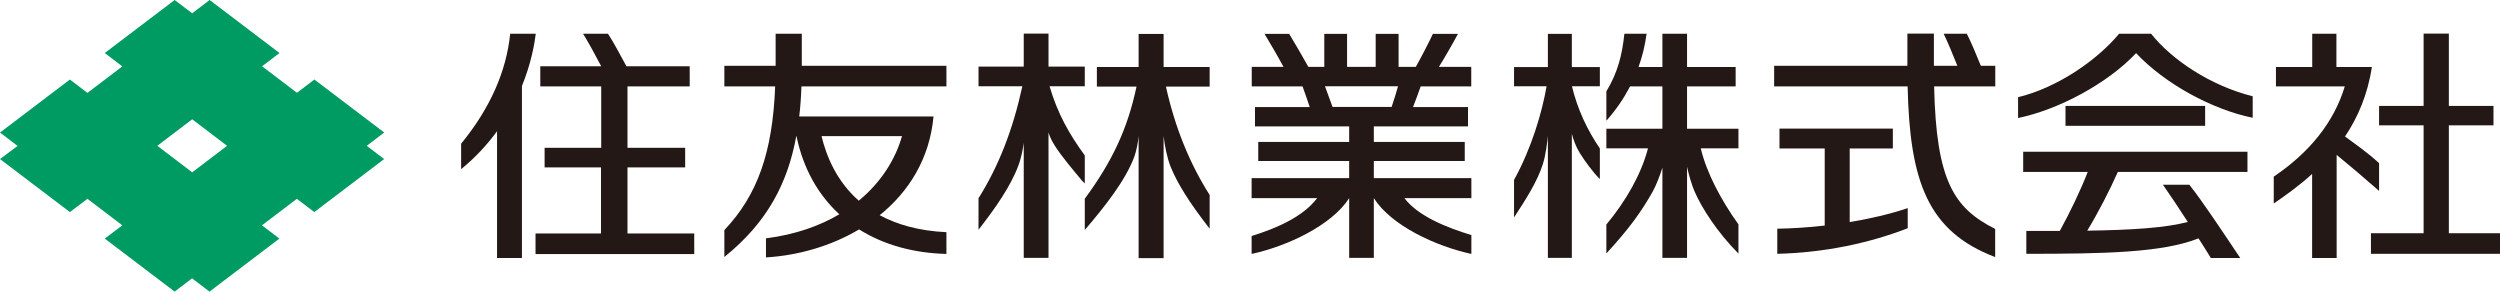 <?xml version="1.0" encoding="UTF-8"?>
<svg id="_レイヤー_2" data-name="レイヤー 2" xmlns="http://www.w3.org/2000/svg" viewBox="0 0 215.02 25.08">
  <defs>
    <style>
      .cls-1 {
        fill: #009b63;
      }

      .cls-2 {
        fill: #231815;
      }
    </style>
  </defs>
  <g id="_レイヤー_1-2" data-name="レイヤー 1">
    <g>
      <path class="cls-1" d="m16.53,14.82l-3-2.28,3-2.28,3,2.28-3,2.28Zm16.52-3.42l-6.01-4.56-1.5,1.14-3-2.28,1.5-1.14L18.03,0l-1.5,1.14-1.51-1.14-6.01,4.56,1.51,1.15-3,2.28-1.51-1.15L0,11.4l1.51,1.15L0,13.68l6.01,4.56,1.51-1.14,3,2.28-1.51,1.14,6.01,4.56,1.5-1.14,1.5,1.14,6.01-4.56-1.5-1.14,3-2.28,1.5,1.14,6.01-4.56-1.5-1.14,1.5-1.14Z"/>
      <g>
        <path class="cls-2" d="m171.6,22.11v-2.42c-3.55-1.79-5.07-4.13-5.25-12.26h5.26v-1.77h-1.24c-.4-1-.92-2.21-1.21-2.76h-1.99c.31.63.81,1.83,1.18,2.76h-2.02v-2.77h-2.28v2.77h-11.46v1.77h11.48c.18,8.16,1.72,12.47,7.53,14.68Z"/>
        <path class="cls-2" d="m152.86,19.66v2.17c4.13-.1,7.97-.94,11.22-2.2v-1.73c-1.58.53-3.29.92-4.99,1.2v-6.33h3.71v-1.71h-9.75v1.71h3.89v6.63c-1.48.17-2.88.25-4.08.27Z"/>
        <path class="cls-2" d="m142.98,14.39v7.79h2.12v-7.84c.17.78.4,1.54.63,2.09.63,1.47,2,3.58,3.79,5.38v-2.51c-1.5-2.1-2.74-4.43-3.24-6.54h3.24v-1.69h-4.42v-3.64h4.18v-1.67h-4.18v-2.86h-2.12v2.86h-2.05c.32-.91.56-1.86.69-2.86h-1.91c-.19,1.83-.58,3.36-1.55,4.96v2.52c.82-.91,1.49-1.9,2.04-2.95h2.78v3.64h-4.82v1.69h3.58c-.56,2.18-1.89,4.53-3.58,6.55v2.49c1.92-2.09,2.98-3.53,3.99-5.33.26-.47.58-1.24.84-2.08Z"/>
        <path class="cls-2" d="m133.13,11.66v10.52h2.06v-10.68c.12.48.35,1.13.69,1.67.39.63,1.15,1.68,1.72,2.23v-2.63c-1.08-1.59-1.92-3.36-2.4-5.35h2.4v-1.65h-2.41v-2.86h-2.06v2.86h-2.91v1.65h2.8c-.39,2.23-1.28,5.3-2.8,8.05v3.23c1.07-1.64,2-3.09,2.48-4.59.24-.76.38-1.87.43-2.43Z"/>
        <path class="cls-2" d="m174.28,19.86v1.97c6.78,0,11.72-.1,14.81-1.33.41.63.77,1.22,1.06,1.69h2.53c-1.46-2.17-3.2-4.82-4.38-6.3h-2.27c.55.79,1.36,1.99,2.14,3.2-1.94.51-4.76.69-8.65.75.93-1.53,1.95-3.51,2.63-5.05h11.15v-1.74h-19.29v1.74h5.55c-.6,1.55-1.52,3.47-2.4,5.07-.91,0-1.87,0-2.88,0Z"/>
        <rect class="cls-2" x="177.65" y="9.11" width="12.01" height="1.71"/>
        <path class="cls-2" d="m183.72,4.57c2.48,2.64,6.54,4.85,10.03,5.56v-1.85c-3.64-.91-6.96-3.14-8.74-5.38,0,0,0,0,0,0h-2.75c-1.92,2.31-5.34,4.65-8.69,5.46v1.79c3.46-.71,7.7-2.97,10.15-5.58Z"/>
        <polygon class="cls-2" points="208.45 20.06 203.92 20.06 203.92 21.83 215.02 21.83 215.02 20.06 210.62 20.06 210.62 10.78 214.46 10.78 214.46 9.11 210.62 9.11 210.62 2.89 208.45 2.89 208.45 9.11 204.62 9.11 204.62 10.78 208.45 10.78 208.45 20.06"/>
        <path class="cls-2" d="m198.85,22.19h2.12v-8.87c1.14.93,2.44,2.04,3.65,3.1v-2.39c-1.01-.92-1.94-1.56-2.93-2.29,1.1-1.64,1.95-3.6,2.31-5.98h-3.05v-2.86h-2.08v2.86h-3.12v1.67h5.92c-.94,3.12-3.07,5.71-6.11,7.76v2.31c1.06-.72,2.2-1.54,3.3-2.54v7.21Z"/>
        <path class="cls-2" d="m68.5,11.69c.58,2.82,1.88,5.08,3.69,6.74-1.71,1.01-3.81,1.75-6.31,2.07v1.64c2.81-.17,5.62-.99,8.01-2.41,2.11,1.33,4.68,2.04,7.51,2.11v-1.87c-2.4-.11-4.27-.67-5.74-1.46,2.52-2.03,4.3-4.88,4.63-8.49h-11.55c.1-.84.16-1.7.19-2.59h12.47v-1.77h-12.44v-2.76h-2.25v2.76h-4.41v1.77h4.37c-.22,5.68-1.52,9.35-4.37,12.36v2.31c3.75-3.01,5.47-6.44,6.19-10.42Zm9.08.02c-.57,2-1.8,3.97-3.72,5.55-1.91-1.68-2.79-3.84-3.2-5.55h6.91Z"/>
        <path class="cls-2" d="m93.3,17.06v2.72c1.74-2.04,3.46-4.2,4.25-6.27.2-.54.34-1.31.38-1.82v10.51h2.15v-10.51c.09.84.31,1.93.61,2.67.59,1.44,1.58,3.03,3.35,5.31v-2.9c-1.72-2.71-2.98-5.8-3.76-9.32h3.76v-1.69h-3.96v-2.84h-2.15v2.84h-3.59v1.69h3.41c-.78,3.66-2.09,6.43-4.44,9.63Z"/>
        <path class="cls-2" d="m88.05,12.3v9.88h2.13v-10.79c.1.35.29.76.58,1.2.59.91,1.47,1.95,2.31,2.96l.23.23v-2.41c-1.33-1.83-2.32-3.55-3.03-5.95h3.03v-1.69h-3.12v-2.84h-2.13v2.84h-3.89v1.69h3.77c-.82,3.77-2.05,6.89-3.77,9.63v2.71c1.41-1.81,2.77-3.73,3.44-5.55.21-.56.36-1.28.45-1.91Z"/>
        <path class="cls-2" d="m51.69,12.71h-4.85v1.69h4.85v5.68h-5.63v1.77h13.65v-1.77h-5.74v-5.68h4.96v-1.69h-4.96v-5.28h5.35v-1.73h-5.44c-.53-1-1.22-2.24-1.59-2.8h-2.14c.4.64,1.07,1.86,1.56,2.8h-5.24v1.73h5.24v5.28Z"/>
        <path class="cls-2" d="m42.75,11.27v10.92h2.14V7.4c.81-1.99,1.09-3.68,1.19-4.5h-2.2c-.33,3.26-1.74,6.43-4.22,9.46v2.19c1.26-1.03,2.28-2.15,3.1-3.28Z"/>
        <path class="cls-2" d="m116.04,17.04v5.14h2.12v-5.14c1.5,2.37,5.34,4.14,8.39,4.8v-1.62c-2.11-.65-4.57-1.61-5.76-3.18h5.76v-1.72h-8.39v-1.47h7.82v-1.64h-7.82v-1.34h8.1v-1.66h-4.73c.19-.48.5-1.31.66-1.78h4.35v-1.68h-2.78c.44-.7,1.24-2.09,1.64-2.84h-2.16c-.29.64-1.05,2.11-1.47,2.84h-1.48v-2.84h-1.97v2.84h-2.46v-2.84h-1.96v2.84h-1.37c-.44-.8-1.31-2.28-1.65-2.84h-2.12c.42.69,1.22,2.07,1.63,2.84h-2.73v1.68h4.37c.17.49.47,1.31.62,1.78h-4.71v1.66h8.1v1.34h-7.82v1.64h7.82v1.47h-8.39v1.72h5.64c-1.26,1.65-3.56,2.61-5.64,3.26v1.54c3.05-.66,6.9-2.46,8.39-4.8Zm-1.43-7.84c-.18-.49-.47-1.31-.65-1.78h6.28c-.13.47-.38,1.3-.55,1.78h-5.07Z"/>
      </g>
    </g>
  </g>
</svg>
